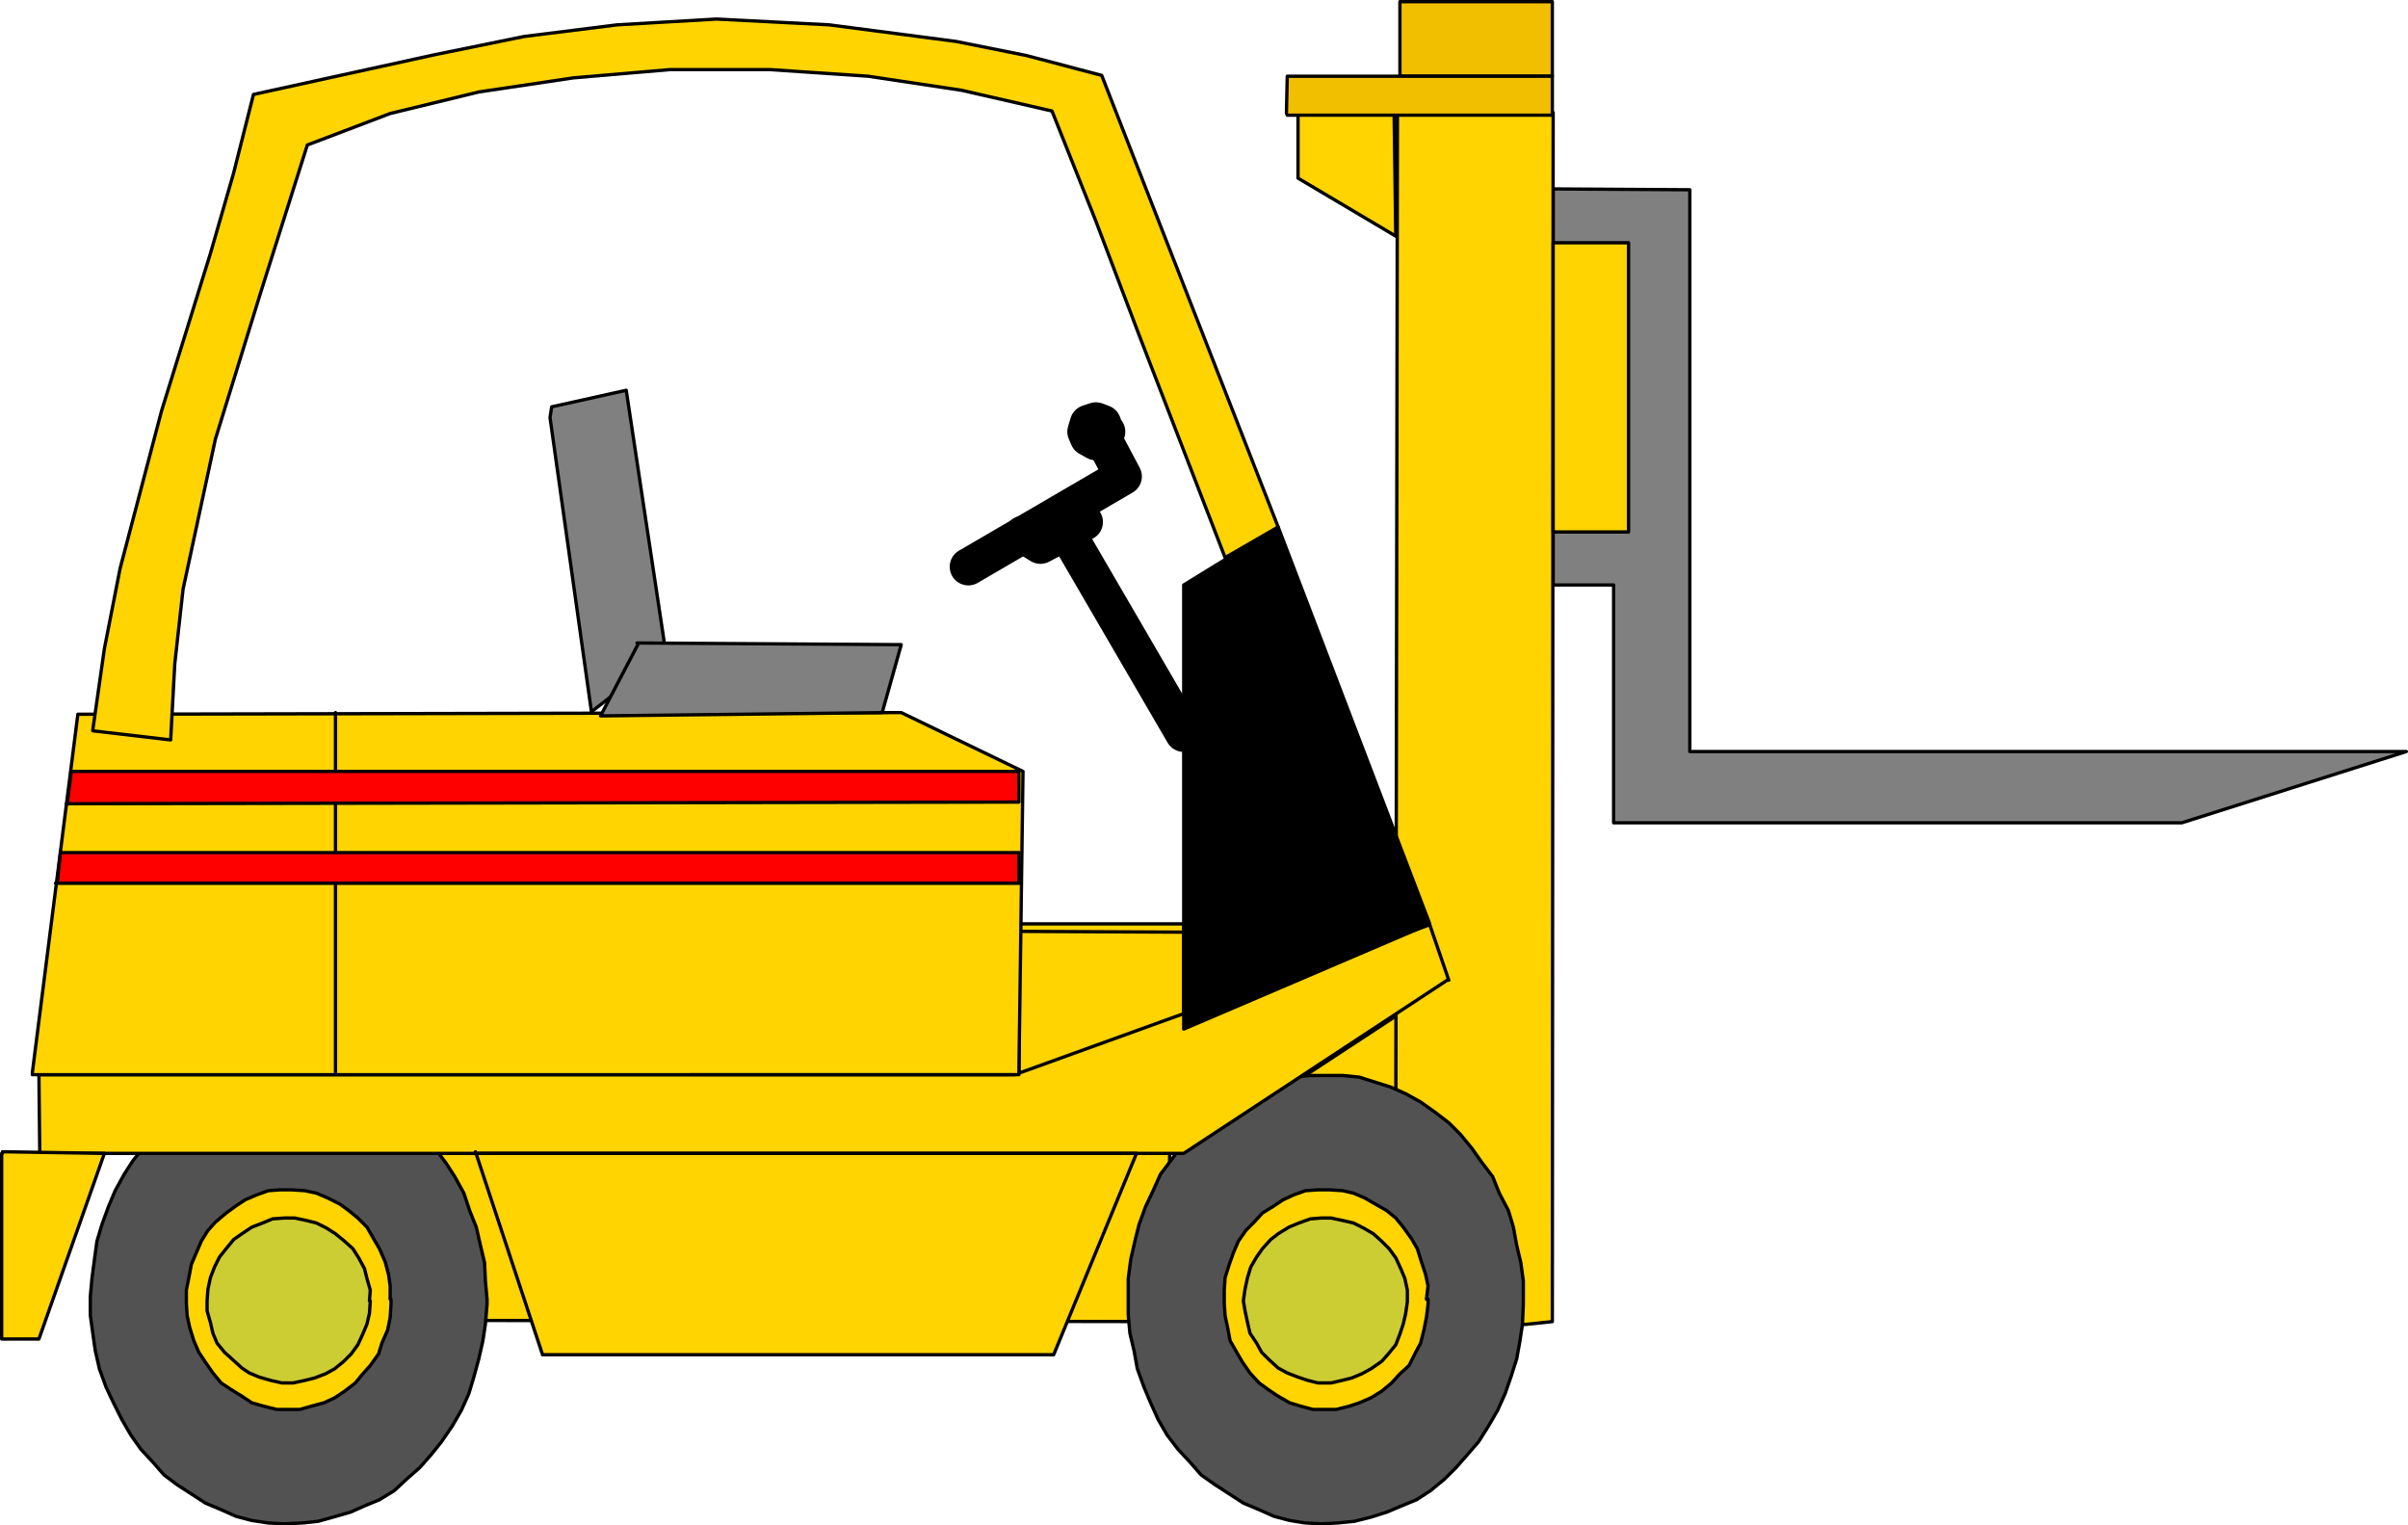 <?xml version="1.0" encoding="UTF-8" standalone="no"?>
<svg
   version="1.0"
   width="124.293mm"
   height="78.725mm"
   id="svg58"
   sodipodi:docname="Fork Lift Truck.wmf"
   xmlns:inkscape="http://www.inkscape.org/namespaces/inkscape"
   xmlns:sodipodi="http://sodipodi.sourceforge.net/DTD/sodipodi-0.dtd"
   xmlns="http://www.w3.org/2000/svg"
   xmlns:svg="http://www.w3.org/2000/svg">
  <sodipodi:namedview
     id="namedview58"
     pagecolor="#ffffff"
     bordercolor="#000000"
     borderopacity="0.25"
     inkscape:showpageshadow="2"
     inkscape:pageopacity="0.0"
     inkscape:pagecheckerboard="0"
     inkscape:deskcolor="#d1d1d1"
     inkscape:document-units="mm" />
  <defs
     id="defs1">
    <pattern
       id="WMFhbasepattern"
       patternUnits="userSpaceOnUse"
       width="6"
       height="6"
       x="0"
       y="0" />
  </defs>
  <path
     style="fill:none;stroke:#000000;stroke-width:7.272px;stroke-linecap:round;stroke-linejoin:round;stroke-miterlimit:4;stroke-dasharray:none;stroke-opacity:1"
     d="m 206.363,100.851 24.563,42.183"
     id="path1" />
  <path
     style="fill:#808080;fill-opacity:1;fill-rule:evenodd;stroke:none"
     d="m 303,36.849 26.664,0.162 v 109.579 h 139.784 l -43.794,13.899 H 314.796 V 114.104 h -11.797 v -77.093 0 z"
     id="path2" />
  <path
     style="fill:none;stroke:#000000;stroke-width:0.646px;stroke-linecap:round;stroke-linejoin:round;stroke-miterlimit:4;stroke-dasharray:none;stroke-opacity:1"
     d="m 303,36.849 26.664,0.162 v 109.579 h 139.784 l -43.794,13.899 H 314.796 V 114.104 h -11.797 v -77.093 0"
     id="path3" />
  <path
     style="fill:#ffd400;fill-opacity:1;fill-rule:evenodd;stroke:none"
     d="m 252.904,210.914 19.715,-12.93 -0.323,25.213 -19.877,-10.344 0.808,-1.939 v 0 z"
     id="path4" />
  <path
     style="fill:none;stroke:#000000;stroke-width:0.646px;stroke-linecap:round;stroke-linejoin:round;stroke-miterlimit:4;stroke-dasharray:none;stroke-opacity:1"
     d="m 252.904,210.914 19.715,-12.93 -0.323,25.213 -19.877,-10.344 0.808,-1.939 v 0"
     id="path5" />
  <path
     style="fill:#ffd400;fill-opacity:1;fill-rule:evenodd;stroke:none"
     d="m 292.011,258.916 -19.715,-37.496 0.323,-199.439 h 30.381 l -0.162,235.804 z"
     id="path6" />
  <path
     style="fill:none;stroke:#000000;stroke-width:0.646px;stroke-linecap:round;stroke-linejoin:round;stroke-miterlimit:4;stroke-dasharray:none;stroke-opacity:1"
     d="m 292.011,258.916 -19.715,-37.496 0.323,-199.439 h 30.381 l -0.162,235.804 -10.827,1.131 v 0"
     id="path7" />
  <path
     style="fill:#ffd400;fill-opacity:1;fill-rule:evenodd;stroke:none"
     d="m 230.765,200.732 -31.997,10.344 v -30.708 l -4.848,-0.162 h 37.006 v 16.97 3.556 0 z"
     id="path8" />
  <path
     style="fill:none;stroke:#000000;stroke-width:0.646px;stroke-linecap:round;stroke-linejoin:round;stroke-miterlimit:4;stroke-dasharray:none;stroke-opacity:1"
     d="m 230.765,200.732 -31.997,10.344 v -30.708 l -4.848,-0.162 h 37.006 v 16.97 3.556 0"
     id="path9" />
  <path
     style="fill:none;stroke:#000000;stroke-width:0.646px;stroke-linecap:round;stroke-linejoin:round;stroke-miterlimit:4;stroke-dasharray:none;stroke-opacity:1"
     d="m 197.475,181.661 33.451,0.162"
     id="path10" />
  <path
     style="fill:#ffd400;fill-opacity:1;fill-rule:evenodd;stroke:none"
     d="m 35.067,257.461 193.112,0.323 V 224.975 H 35.067 v 32.809 0 z"
     id="path11" />
  <path
     style="fill:none;stroke:#000000;stroke-width:0.646px;stroke-linecap:round;stroke-linejoin:round;stroke-miterlimit:4;stroke-dasharray:none;stroke-opacity:1"
     d="m 35.067,257.461 193.112,0.323 V 224.975 H 35.067 v 32.809 0"
     id="path12" />
  <path
     style="fill:#525252;fill-opacity:1;fill-rule:evenodd;stroke:none"
     d="m 297.182,253.421 v -3.556 l -0.485,-3.556 -0.808,-3.394 -0.646,-3.556 -0.97,-3.232 -1.778,-3.394 -1.293,-3.232 -2.101,-2.748 -1.939,-2.748 -2.262,-2.748 -2.262,-2.263 -2.747,-2.101 -2.747,-1.939 -2.909,-1.616 -2.909,-1.293 -3.07,-0.97 -3.07,-0.97 -3.232,-0.323 h -3.07 -3.232 l -3.232,0.323 -3.07,0.808 -3.07,0.97 -2.909,1.293 -2.747,1.778 -2.909,1.455 -2.424,2.263 -2.586,2.263 -2.262,2.586 -1.939,2.748 -2.101,2.748 -1.454,3.232 -1.454,3.071 -1.293,3.556 -0.808,3.232 -0.808,3.556 -0.485,3.717 v 3.556 3.556 l 0.323,3.556 0.808,3.394 0.646,3.556 1.293,3.556 1.293,3.071 1.454,3.232 1.778,3.071 2.101,2.748 2.262,2.424 2.262,2.586 2.747,1.939 2.747,1.778 2.747,1.778 3.07,1.293 2.909,1.293 3.07,0.808 3.07,0.485 3.232,0.162 3.07,-0.162 3.232,-0.323 3.232,-0.808 3.07,-0.97 3.07,-1.293 2.747,-1.131 2.747,-1.778 2.747,-2.263 2.262,-2.263 2.262,-2.586 2.101,-2.424 1.939,-3.071 1.778,-3.071 1.454,-3.232 1.131,-3.232 1.131,-3.556 0.646,-3.556 0.485,-3.232 0.162,-3.879 z"
     id="path13" />
  <path
     style="fill:none;stroke:#000000;stroke-width:0.646px;stroke-linecap:round;stroke-linejoin:round;stroke-miterlimit:4;stroke-dasharray:none;stroke-opacity:1"
     d="m 297.182,253.421 v -3.556 l -0.485,-3.556 -0.808,-3.394 -0.646,-3.556 -0.97,-3.232 -1.778,-3.394 -1.293,-3.232 -2.101,-2.748 -1.939,-2.748 -2.262,-2.748 -2.262,-2.263 -2.747,-2.101 -2.747,-1.939 -2.909,-1.616 -2.909,-1.293 -3.07,-0.97 -3.07,-0.97 -3.232,-0.323 h -3.07 -3.232 l -3.232,0.323 -3.07,0.808 -3.07,0.97 -2.909,1.293 -2.747,1.778 -2.909,1.455 -2.424,2.263 -2.586,2.263 -2.262,2.586 -1.939,2.748 -2.101,2.748 -1.454,3.232 -1.454,3.071 -1.293,3.556 -0.808,3.232 -0.808,3.556 -0.485,3.717 v 3.556 3.556 l 0.323,3.556 0.808,3.394 0.646,3.556 1.293,3.556 1.293,3.071 1.454,3.232 1.778,3.071 2.101,2.748 2.262,2.424 2.262,2.586 2.747,1.939 2.747,1.778 2.747,1.778 3.07,1.293 2.909,1.293 3.07,0.808 3.07,0.485 3.232,0.162 3.07,-0.162 3.232,-0.323 3.232,-0.808 3.07,-0.97 3.07,-1.293 2.747,-1.131 2.747,-1.778 2.747,-2.263 2.262,-2.263 2.262,-2.586 2.101,-2.424 1.939,-3.071 1.778,-3.071 1.454,-3.232 1.131,-3.232 1.131,-3.556 0.646,-3.556 0.485,-3.232 0.162,-3.879 v -0.97 0"
     id="path14" />
  <path
     style="fill:#525252;fill-opacity:1;fill-rule:evenodd;stroke:none"
     d="m 95.021,253.421 -0.323,-3.556 -0.162,-3.556 -0.808,-3.394 -0.808,-3.556 -1.293,-3.232 -1.131,-3.394 -1.778,-3.232 -1.778,-2.748 -2.101,-2.748 -2.262,-2.748 -2.424,-2.263 -2.586,-2.101 -2.747,-1.939 -2.747,-1.616 -3.07,-1.293 -3.07,-0.97 -3.232,-0.97 -2.909,-0.323 H 56.398 53.49 l -3.394,0.323 -2.909,0.808 -3.07,0.97 -3.07,1.293 -2.747,1.778 -2.747,1.455 -2.747,2.263 -2.586,2.263 -1.939,2.586 -2.262,2.748 -1.778,2.748 -1.778,3.232 -1.293,3.071 -1.293,3.556 -0.97,3.232 -0.485,3.556 -0.485,3.717 -0.323,3.556 v 3.556 l 0.485,3.556 0.485,3.394 0.808,3.556 1.293,3.556 1.454,3.071 1.616,3.232 1.778,3.071 1.939,2.748 2.262,2.424 2.262,2.586 2.586,1.939 2.747,1.778 2.747,1.778 3.07,1.293 2.909,1.293 3.07,0.808 3.232,0.485 3.07,0.162 3.555,-0.162 3.07,-0.323 2.909,-0.808 3.394,-0.97 2.909,-1.293 2.747,-1.131 2.909,-1.778 2.424,-2.263 2.586,-2.263 2.262,-2.586 1.939,-2.424 2.101,-3.071 1.778,-3.071 1.454,-3.232 0.97,-3.232 0.97,-3.556 0.808,-3.556 0.485,-3.232 0.323,-3.879 z"
     id="path15" />
  <path
     style="fill:none;stroke:#000000;stroke-width:0.646px;stroke-linecap:round;stroke-linejoin:round;stroke-miterlimit:4;stroke-dasharray:none;stroke-opacity:1"
     d="m 95.021,253.421 -0.323,-3.556 -0.162,-3.556 -0.808,-3.394 -0.808,-3.556 -1.293,-3.232 -1.131,-3.394 -1.778,-3.232 -1.778,-2.748 -2.101,-2.748 -2.262,-2.748 -2.424,-2.263 -2.586,-2.101 -2.747,-1.939 -2.747,-1.616 -3.07,-1.293 -3.07,-0.97 -3.232,-0.97 -2.909,-0.323 H 56.398 53.49 l -3.394,0.323 -2.909,0.808 -3.07,0.97 -3.07,1.293 -2.747,1.778 -2.747,1.455 -2.747,2.263 -2.586,2.263 -1.939,2.586 -2.262,2.748 -1.778,2.748 -1.778,3.232 -1.293,3.071 -1.293,3.556 -0.97,3.232 -0.485,3.556 -0.485,3.717 -0.323,3.556 v 3.556 l 0.485,3.556 0.485,3.394 0.808,3.556 1.293,3.556 1.454,3.071 1.616,3.232 1.778,3.071 1.939,2.748 2.262,2.424 2.262,2.586 2.586,1.939 2.747,1.778 2.747,1.778 3.07,1.293 2.909,1.293 3.07,0.808 3.232,0.485 3.07,0.162 3.555,-0.162 3.07,-0.323 2.909,-0.808 3.394,-0.97 2.909,-1.293 2.747,-1.131 2.909,-1.778 2.424,-2.263 2.586,-2.263 2.262,-2.586 1.939,-2.424 2.101,-3.071 1.778,-3.071 1.454,-3.232 0.97,-3.232 0.97,-3.556 0.808,-3.556 0.485,-3.232 0.323,-3.879 v -0.97 0"
     id="path16" />
  <path
     style="fill:none;stroke:#000000;stroke-width:7.272px;stroke-linecap:round;stroke-linejoin:round;stroke-miterlimit:4;stroke-dasharray:none;stroke-opacity:1"
     d="m 188.91,110.548 30.219,-17.617 -4.04,-7.596"
     id="path17" />
  <path
     style="fill:#ffd400;fill-opacity:1;fill-rule:evenodd;stroke:none"
     d="m 282.315,191.197 -51.389,33.779 H 7.757 L 7.595,209.621 H 197.96 l 80.962,-29.253 3.717,10.829 v 0 z"
     id="path18" />
  <path
     style="fill:none;stroke:#000000;stroke-width:0.646px;stroke-linecap:round;stroke-linejoin:round;stroke-miterlimit:4;stroke-dasharray:none;stroke-opacity:1"
     d="m 282.315,191.197 -51.389,33.779 H 7.757 L 7.595,209.621 H 197.96 l 80.962,-29.253 3.717,10.829 v 0"
     id="path19" />
  <path
     style="fill:#ffd400;fill-opacity:1;fill-rule:evenodd;stroke:none"
     d="M 0.485,224.652 20.362,224.975 7.595,261.178 H 0.323 v -36.203 h 0.162 v 0 z"
     id="path20" />
  <path
     style="fill:none;stroke:#000000;stroke-width:0.646px;stroke-linecap:round;stroke-linejoin:round;stroke-miterlimit:4;stroke-dasharray:none;stroke-opacity:1"
     d="M 0.485,224.652 20.362,224.975 7.595,261.178 H 0.323 v -36.203 h 0.162 v 0"
     id="path21" />
  <path
     style="fill:#ffd400;fill-opacity:1;fill-rule:evenodd;stroke:none"
     d="m 92.758,224.652 13.09,39.597 h 99.707 l 16.16,-39.274 H 92.758 v 0 z"
     id="path22" />
  <path
     style="fill:none;stroke:#000000;stroke-width:0.646px;stroke-linecap:round;stroke-linejoin:round;stroke-miterlimit:4;stroke-dasharray:none;stroke-opacity:1"
     d="m 92.758,224.652 13.09,39.597 h 99.707 l 16.16,-39.274 H 92.758 v 0"
     id="path23" />
  <path
     style="fill:#ffd400;fill-opacity:1;fill-rule:evenodd;stroke:none"
     d="m 6.302,209.298 8.888,-69.982 160.63,-0.323 23.755,11.475 -0.808,59.153 H 6.302 v 0 z"
     id="path24" />
  <path
     style="fill:none;stroke:#000000;stroke-width:0.646px;stroke-linecap:round;stroke-linejoin:round;stroke-miterlimit:4;stroke-dasharray:none;stroke-opacity:1"
     d="m 6.302,209.298 8.888,-69.982 160.63,-0.323 23.755,11.475 -0.808,59.153 H 6.302 v 0"
     id="path25" />
  <path
     style="fill:none;stroke:#000000;stroke-width:0.646px;stroke-linecap:round;stroke-linejoin:round;stroke-miterlimit:4;stroke-dasharray:none;stroke-opacity:1"
     d="m 65.448,138.993 v 70.305"
     id="path26" />
  <path
     style="fill:#ff0000;fill-opacity:1;fill-rule:evenodd;stroke:none"
     d="m 12.928,156.772 185.84,-0.323 v -5.98 H 13.898 l -0.808,6.465 v 0 z"
     id="path27" />
  <path
     style="fill:none;stroke:#000000;stroke-width:0.646px;stroke-linecap:round;stroke-linejoin:round;stroke-miterlimit:4;stroke-dasharray:none;stroke-opacity:1"
     d="m 12.928,156.772 185.84,-0.323 v -5.98 H 13.898 l -0.808,6.465 v 0"
     id="path28" />
  <path
     style="fill:#ff0000;fill-opacity:1;fill-rule:evenodd;stroke:none"
     d="M 10.827,172.287 H 198.768 v -5.98 H 11.797 l -0.646,5.98 v 0 z"
     id="path29" />
  <path
     style="fill:none;stroke:#000000;stroke-width:0.646px;stroke-linecap:round;stroke-linejoin:round;stroke-miterlimit:4;stroke-dasharray:none;stroke-opacity:1"
     d="M 10.827,172.287 H 198.768 v -5.98 H 11.797 l -0.646,5.98 v 0"
     id="path30" />
  <path
     style="fill:#808080;fill-opacity:1;fill-rule:evenodd;stroke:none"
     d="m 107.625,79.356 14.544,-3.232 7.757,51.395 -14.544,11.313 -8.08,-57.375 z"
     id="path31" />
  <path
     style="fill:none;stroke:#000000;stroke-width:0.646px;stroke-linecap:round;stroke-linejoin:round;stroke-miterlimit:4;stroke-dasharray:none;stroke-opacity:1"
     d="m 107.625,79.356 14.544,-3.232 7.757,51.395 -14.544,11.313 -8.08,-57.375 0.323,-2.101 v 0"
     id="path32" />
  <path
     style="fill:#808080;fill-opacity:1;fill-rule:evenodd;stroke:none"
     d="m 124.27,125.417 51.55,0.323 -3.717,13.253 -54.944,0.646 7.272,-13.899 v 0 z"
     id="path33" />
  <path
     style="fill:none;stroke:#000000;stroke-width:0.646px;stroke-linecap:round;stroke-linejoin:round;stroke-miterlimit:4;stroke-dasharray:none;stroke-opacity:1"
     d="m 124.27,125.417 51.55,0.323 -3.717,13.253 -54.944,0.646 7.272,-13.899 v 0"
     id="path34" />
  <path
     style="fill:#000000;fill-opacity:1;fill-rule:evenodd;stroke:none"
     d="m 249.349,102.79 29.573,77.416 -47.995,20.526 V 114.104 Z"
     id="path35" />
  <path
     style="fill:none;stroke:#000000;stroke-width:0.646px;stroke-linecap:round;stroke-linejoin:round;stroke-miterlimit:4;stroke-dasharray:none;stroke-opacity:1"
     d="m 249.349,102.79 29.573,77.416 -47.995,20.526 V 114.104 l 18.422,-11.313 v 0"
     id="path36" />
  <path
     style="fill:#ffd400;fill-opacity:1;fill-rule:evenodd;stroke:none"
     d="m 18.099,142.387 2.262,-15.839 3.07,-15.677 8.08,-30.708 9.534,-30.708 4.525,-15.677 3.878,-15.354 35.39,-7.758 17.453,-3.556 18.099,-2.263 19.392,-1.131 21.978,1.131 24.725,3.232 13.736,2.748 14.706,3.879 34.421,88.083 -10.342,5.98 -16.806,-43.476 -8.403,-22.142 -8.565,-21.496 -17.614,-4.041 -18.261,-2.748 -19.23,-1.293 H 130.734 L 111.827,15.192 93.405,17.94 76.114,22.142 59.954,28.284 50.904,56.89 42.016,85.659 35.714,114.912 34.098,129.458 33.29,144.327 18.099,142.549 v 0 z"
     id="path37" />
  <path
     style="fill:none;stroke:#000000;stroke-width:0.646px;stroke-linecap:round;stroke-linejoin:round;stroke-miterlimit:4;stroke-dasharray:none;stroke-opacity:1"
     d="m 18.099,142.387 2.262,-15.839 3.07,-15.677 8.08,-30.708 9.534,-30.708 4.525,-15.677 3.878,-15.354 35.39,-7.758 17.453,-3.556 18.099,-2.263 19.392,-1.131 21.978,1.131 24.725,3.232 13.736,2.748 14.706,3.879 34.421,88.083 -10.342,5.98 -16.806,-43.476 -8.403,-22.142 -8.565,-21.496 -17.614,-4.041 -18.261,-2.748 -19.23,-1.293 H 130.734 L 111.827,15.192 93.405,17.94 76.114,22.142 59.954,28.284 50.904,56.89 42.016,85.659 35.714,114.912 34.098,129.458 33.29,144.327 18.099,142.549 v 0"
     id="path38" />
  <path
     style="fill:#ffd400;fill-opacity:1;fill-rule:evenodd;stroke:none"
     d="m 271.972,22.142 0.323,23.92 -19.069,-11.313 V 21.98 l 19.069,0.162 v 0 z"
     id="path39" />
  <path
     style="fill:none;stroke:#000000;stroke-width:0.646px;stroke-linecap:round;stroke-linejoin:round;stroke-miterlimit:4;stroke-dasharray:none;stroke-opacity:1"
     d="m 271.972,22.142 0.323,23.92 -19.069,-11.313 V 21.98 l 19.069,0.162 v 0"
     id="path40" />
  <path
     style="fill:#ffd400;fill-opacity:1;fill-rule:evenodd;stroke:none"
     d="M 303,103.76 V 47.355 h 14.706 v 56.405 h -13.251 z"
     id="path41" />
  <path
     style="fill:none;stroke:#000000;stroke-width:0.646px;stroke-linecap:round;stroke-linejoin:round;stroke-miterlimit:4;stroke-dasharray:none;stroke-opacity:1"
     d="M 303,103.76 V 47.355 h 14.706 v 56.405 h -13.251 -1.454 v 0"
     id="path42" />
  <path
     style="fill:#000000;fill-opacity:1;fill-rule:evenodd;stroke:none"
     d="m 215.574,83.881 -0.485,-1.293 -1.293,-0.485 -1.454,0.485 -0.485,1.616 0.485,1.131 1.454,0.808 1.293,-0.808 0.808,-1.131 v 0 z"
     id="path43" />
  <path
     style="fill:none;stroke:#000000;stroke-width:7.272px;stroke-linecap:round;stroke-linejoin:round;stroke-miterlimit:4;stroke-dasharray:none;stroke-opacity:1"
     d="m 215.574,83.881 -0.485,-1.293 -1.293,-0.485 -1.454,0.485 -0.485,1.616 0.485,1.131 1.454,0.808 1.293,-0.808 0.808,-1.131 v 0"
     id="path44" />
  <path
     style="fill:#000000;fill-opacity:1;fill-rule:evenodd;stroke:none"
     d="m 200.222,104.083 8.08,-4.041 3.232,1.778 -8.565,4.525 -3.394,-2.101 h 0.646 v 0 z"
     id="path45" />
  <path
     style="fill:none;stroke:#000000;stroke-width:7.272px;stroke-linecap:round;stroke-linejoin:round;stroke-miterlimit:4;stroke-dasharray:none;stroke-opacity:1"
     d="m 200.222,104.083 8.08,-4.041 3.232,1.778 -8.565,4.525 -3.394,-2.101 h 0.646 v 0"
     id="path46" />
  <path
     style="fill:#ffd400;fill-opacity:1;fill-rule:evenodd;stroke:none"
     d="m 278.275,253.421 0.323,-2.586 -0.485,-2.263 -0.808,-2.424 -0.808,-2.586 -1.131,-1.939 -1.616,-2.263 -1.454,-1.778 -1.778,-1.455 -2.262,-1.293 -1.939,-1.131 -2.262,-0.97 -2.101,-0.485 -2.586,-0.162 h -2.262 l -2.424,0.162 -2.262,0.808 -2.101,0.97 -1.939,1.293 -2.101,1.293 -1.616,1.778 -1.616,1.616 -1.454,2.101 -0.97,2.263 -0.808,2.263 -0.808,2.586 -0.162,2.424 v 2.586 l 0.162,2.424 0.485,2.263 0.485,2.586 1.293,2.263 1.131,1.939 1.454,2.101 1.778,1.939 1.778,1.293 1.939,1.293 2.262,1.293 2.101,0.646 2.424,0.646 h 2.262 2.262 l 2.586,-0.646 1.939,-0.646 2.262,-0.97 2.101,-1.293 1.939,-1.616 1.616,-1.778 1.778,-1.616 1.131,-2.263 1.131,-2.101 0.646,-2.586 0.485,-2.424 0.323,-2.586 v -0.97 0 z"
     id="path47" />
  <path
     style="fill:none;stroke:#000000;stroke-width:0.646px;stroke-linecap:round;stroke-linejoin:round;stroke-miterlimit:4;stroke-dasharray:none;stroke-opacity:1"
     d="m 278.275,253.421 0.323,-2.586 -0.485,-2.263 -0.808,-2.424 -0.808,-2.586 -1.131,-1.939 -1.616,-2.263 -1.454,-1.778 -1.778,-1.455 -2.262,-1.293 -1.939,-1.131 -2.262,-0.97 -2.101,-0.485 -2.586,-0.162 h -2.262 l -2.424,0.162 -2.262,0.808 -2.101,0.97 -1.939,1.293 -2.101,1.293 -1.616,1.778 -1.616,1.616 -1.454,2.101 -0.97,2.263 -0.808,2.263 -0.808,2.586 -0.162,2.424 v 2.586 l 0.162,2.424 0.485,2.263 0.485,2.586 1.293,2.263 1.131,1.939 1.454,2.101 1.778,1.939 1.778,1.293 1.939,1.293 2.262,1.293 2.101,0.646 2.424,0.646 h 2.262 2.262 l 2.586,-0.646 1.939,-0.646 2.262,-0.97 2.101,-1.293 1.939,-1.616 1.616,-1.778 1.778,-1.616 1.131,-2.263 1.131,-2.101 0.646,-2.586 0.485,-2.424 0.323,-2.586 v -0.97 0"
     id="path48" />
  <path
     style="fill:#ffd400;fill-opacity:1;fill-rule:evenodd;stroke:none"
     d="m 76.114,253.421 v -2.586 l -0.323,-2.263 -0.646,-2.424 -1.131,-2.586 -1.131,-1.939 -1.293,-2.263 -1.778,-1.778 -1.778,-1.455 -1.778,-1.293 -2.262,-1.131 -2.262,-0.97 -2.262,-0.485 -2.586,-0.162 h -2.262 l -2.262,0.162 -2.262,0.808 -2.262,0.97 -1.939,1.293 -1.778,1.293 -2.101,1.778 -1.454,1.616 -1.293,2.101 -0.97,2.263 -0.97,2.263 -0.485,2.586 -0.485,2.424 v 2.586 l 0.162,2.424 0.485,2.263 0.808,2.586 0.97,2.263 1.293,1.939 1.454,2.101 1.616,1.939 1.939,1.293 2.101,1.293 1.939,1.293 2.262,0.646 2.586,0.646 h 2.262 2.262 l 2.262,-0.646 2.424,-0.646 2.101,-0.97 1.939,-1.293 2.101,-1.616 1.454,-1.778 1.454,-1.616 1.616,-2.263 0.646,-2.101 1.131,-2.586 0.485,-2.424 0.162,-2.586 v -0.97 0 z"
     id="path49" />
  <path
     style="fill:none;stroke:#000000;stroke-width:0.646px;stroke-linecap:round;stroke-linejoin:round;stroke-miterlimit:4;stroke-dasharray:none;stroke-opacity:1"
     d="m 76.114,253.421 v -2.586 l -0.323,-2.263 -0.646,-2.424 -1.131,-2.586 -1.131,-1.939 -1.293,-2.263 -1.778,-1.778 -1.778,-1.455 -1.778,-1.293 -2.262,-1.131 -2.262,-0.97 -2.262,-0.485 -2.586,-0.162 h -2.262 l -2.262,0.162 -2.262,0.808 -2.262,0.97 -1.939,1.293 -1.778,1.293 -2.101,1.778 -1.454,1.616 -1.293,2.101 -0.97,2.263 -0.97,2.263 -0.485,2.586 -0.485,2.424 v 2.586 l 0.162,2.424 0.485,2.263 0.808,2.586 0.97,2.263 1.293,1.939 1.454,2.101 1.616,1.939 1.939,1.293 2.101,1.293 1.939,1.293 2.262,0.646 2.586,0.646 h 2.262 2.262 l 2.262,-0.646 2.424,-0.646 2.101,-0.97 1.939,-1.293 2.101,-1.616 1.454,-1.778 1.454,-1.616 1.616,-2.263 0.646,-2.101 1.131,-2.586 0.485,-2.424 0.162,-2.586 v -0.97 0"
     id="path50" />
  <path
     style="fill:#cccc33;fill-opacity:1;fill-rule:evenodd;stroke:none"
     d="m 72.074,253.744 0.162,-2.101 -0.646,-2.263 -0.485,-1.939 -1.131,-2.101 -1.131,-1.778 -1.616,-1.455 -1.778,-1.455 -1.778,-1.131 -1.939,-0.97 -1.939,-0.485 -2.262,-0.485 h -2.101 l -2.262,0.162 -1.939,0.808 -2.101,0.808 -1.939,1.293 -1.616,1.131 -1.454,1.778 -1.293,1.616 -0.97,1.939 -0.808,2.101 -0.485,2.263 -0.162,2.263 v 1.939 l 0.646,2.263 0.485,2.101 0.808,1.939 1.454,1.778 1.616,1.455 1.778,1.616 1.454,0.97 1.939,0.808 2.262,0.646 2.101,0.485 h 2.262 l 2.262,-0.485 1.939,-0.485 2.101,-0.808 1.778,-0.97 1.778,-1.455 1.454,-1.455 1.293,-1.778 0.97,-2.101 0.808,-1.939 0.485,-2.101 0.162,-2.263 v -0.162 0 z"
     id="path51" />
  <path
     style="fill:none;stroke:#000000;stroke-width:0.646px;stroke-linecap:round;stroke-linejoin:round;stroke-miterlimit:4;stroke-dasharray:none;stroke-opacity:1"
     d="m 72.074,253.744 0.162,-2.101 -0.646,-2.263 -0.485,-1.939 -1.131,-2.101 -1.131,-1.778 -1.616,-1.455 -1.778,-1.455 -1.778,-1.131 -1.939,-0.97 -1.939,-0.485 -2.262,-0.485 h -2.101 l -2.262,0.162 -1.939,0.808 -2.101,0.808 -1.939,1.293 -1.616,1.131 -1.454,1.778 -1.293,1.616 -0.97,1.939 -0.808,2.101 -0.485,2.263 -0.162,2.263 v 1.939 l 0.646,2.263 0.485,2.101 0.808,1.939 1.454,1.778 1.616,1.455 1.778,1.616 1.454,0.97 1.939,0.808 2.262,0.646 2.101,0.485 h 2.262 l 2.262,-0.485 1.939,-0.485 2.101,-0.808 1.778,-0.97 1.778,-1.455 1.454,-1.455 1.293,-1.778 0.97,-2.101 0.808,-1.939 0.485,-2.101 0.162,-2.263 v -0.162 0"
     id="path52" />
  <path
     style="fill:#cccc33;fill-opacity:1;fill-rule:evenodd;stroke:none"
     d="m 274.558,253.744 v -2.101 l -0.485,-2.263 -0.808,-1.939 -0.97,-2.101 -1.293,-1.778 -1.454,-1.455 -1.616,-1.455 -1.939,-1.131 -1.939,-0.97 -2.101,-0.485 -2.262,-0.485 h -1.939 l -2.101,0.162 -2.262,0.808 -1.939,0.808 -2.101,1.293 -1.454,1.131 -1.616,1.778 -1.131,1.616 -1.131,1.939 -0.646,2.101 -0.485,2.263 -0.323,2.263 0.323,1.939 0.485,2.263 0.485,2.101 1.293,1.939 0.97,1.778 1.454,1.455 1.778,1.616 1.778,0.97 2.101,0.808 1.939,0.646 1.939,0.485 h 2.586 l 2.101,-0.485 1.939,-0.485 1.939,-0.808 1.778,-0.97 2.101,-1.455 1.293,-1.455 1.454,-1.778 0.808,-2.101 0.646,-1.939 0.485,-2.101 0.323,-2.263 z"
     id="path53" />
  <path
     style="fill:none;stroke:#000000;stroke-width:0.646px;stroke-linecap:round;stroke-linejoin:round;stroke-miterlimit:4;stroke-dasharray:none;stroke-opacity:1"
     d="m 274.558,253.744 v -2.101 l -0.485,-2.263 -0.808,-1.939 -0.97,-2.101 -1.293,-1.778 -1.454,-1.455 -1.616,-1.455 -1.939,-1.131 -1.939,-0.97 -2.101,-0.485 -2.262,-0.485 h -1.939 l -2.101,0.162 -2.262,0.808 -1.939,0.808 -2.101,1.293 -1.454,1.131 -1.616,1.778 -1.131,1.616 -1.131,1.939 -0.646,2.101 -0.485,2.263 -0.323,2.263 0.323,1.939 0.485,2.263 0.485,2.101 1.293,1.939 0.97,1.778 1.454,1.455 1.778,1.616 1.778,0.97 2.101,0.808 1.939,0.646 1.939,0.485 h 2.586 l 2.101,-0.485 1.939,-0.485 1.939,-0.808 1.778,-0.97 2.101,-1.455 1.293,-1.455 1.454,-1.778 0.808,-2.101 0.646,-1.939 0.485,-2.101 0.323,-2.263 v -0.162 0"
     id="path54" />
  <path
     style="fill:#f2bf00;fill-opacity:1;fill-rule:evenodd;stroke:none"
     d="M 273.104,14.869 V 0.323 h 29.734 V 14.869 Z"
     id="path55" />
  <path
     style="fill:none;stroke:#000000;stroke-width:0.646px;stroke-linecap:round;stroke-linejoin:round;stroke-miterlimit:4;stroke-dasharray:none;stroke-opacity:1"
     d="M 273.104,14.869 V 0.323 h 29.734 V 14.869 h -29.734 v 0"
     id="path56" />
  <path
     style="fill:#f2bf00;fill-opacity:1;fill-rule:evenodd;stroke:none"
     d="m 250.965,22.142 0.162,-7.273 h 51.712 v 7.596 h -51.712 v 0 z"
     id="path57" />
  <path
     style="fill:none;stroke:#000000;stroke-width:0.646px;stroke-linecap:round;stroke-linejoin:round;stroke-miterlimit:4;stroke-dasharray:none;stroke-opacity:1"
     d="m 250.965,22.142 0.162,-7.273 h 51.712 v 7.596 h -51.712 v 0"
     id="path58" />
</svg>
